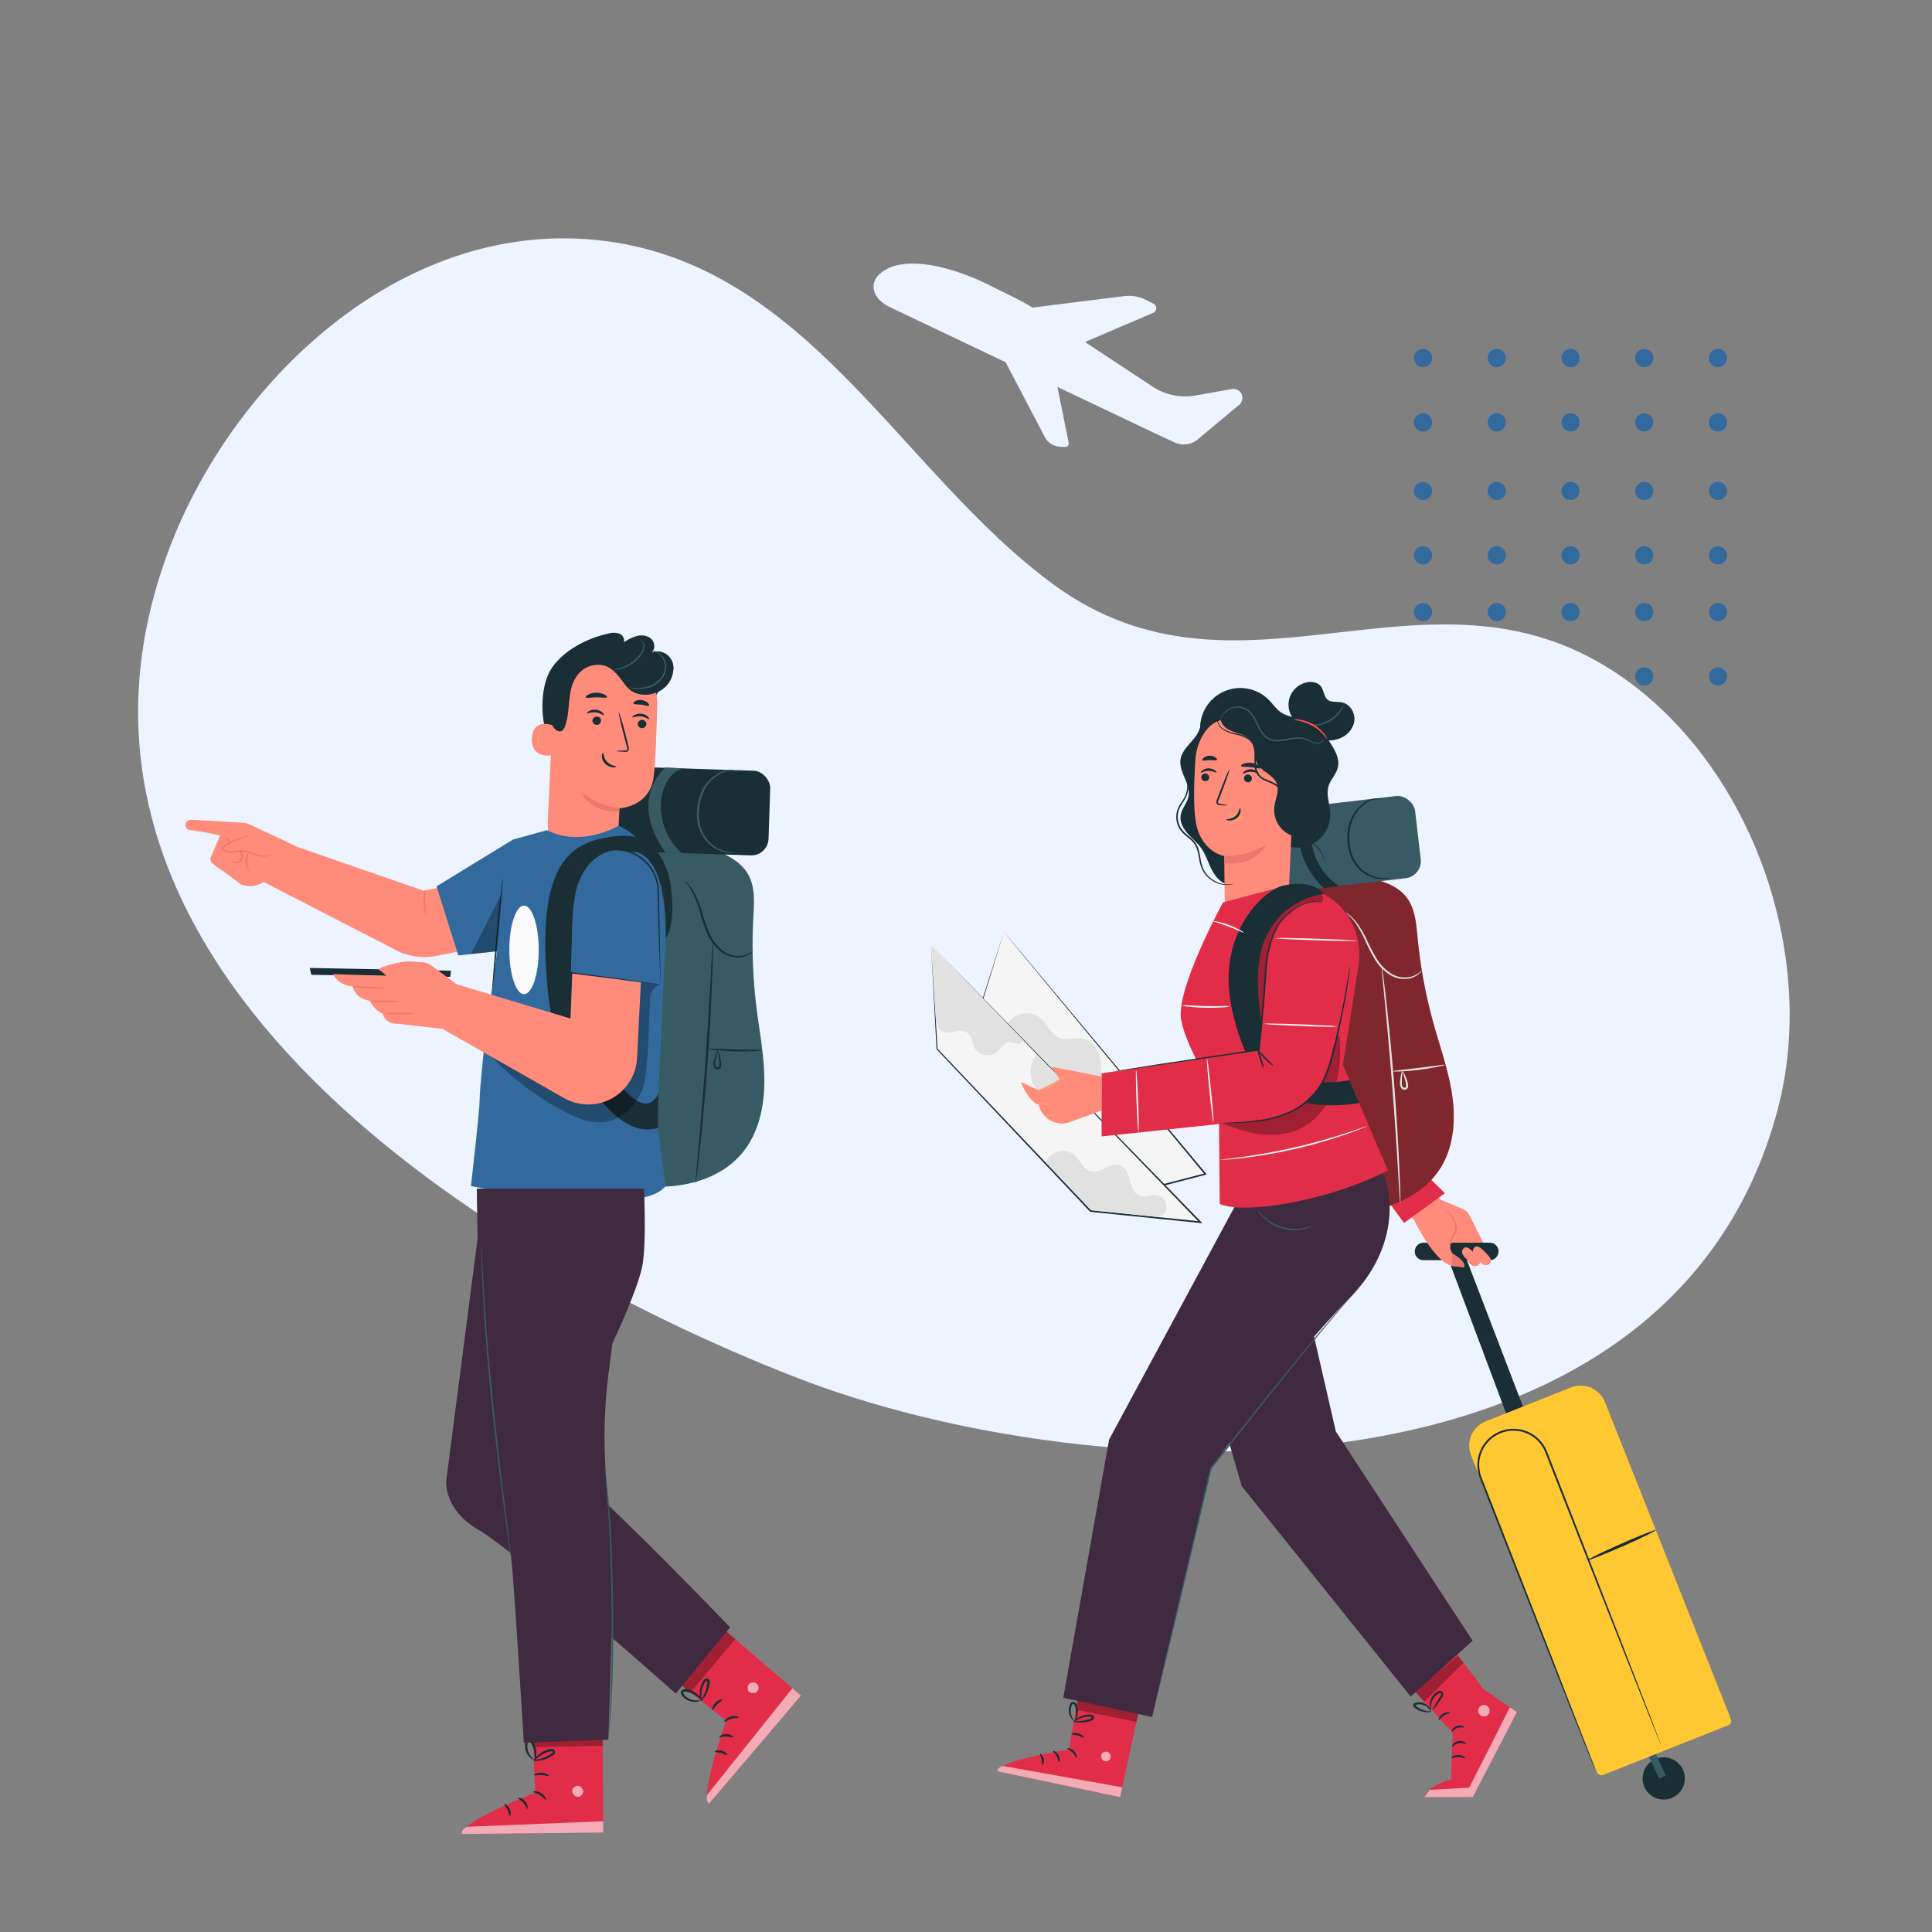 <?xml version="1.0" encoding="UTF-8"?> <svg xmlns="http://www.w3.org/2000/svg" width="1080" height="1080" viewBox="0 0 1080 1080"><rect x="0" y="0" width="1080" height="1080" fill="#808080" stroke="none"/><title>#5003 - Insurdinary Redesign - Insurance Page Graphics</title><g id="Layer_6" data-name="Layer 6"><g><g><path d="M800.57,200.13a5.07,5.07,0,1,1-5.07-5.07A5.07,5.07,0,0,1,800.57,200.13Z" style="fill: #326a9e"></path><path d="M837.24,205.17a5.07,5.07,0,1,1,4.52-5.57A5.06,5.06,0,0,1,837.24,205.17Z" style="fill: #326a9e"></path><path d="M878.46,205.17A5.07,5.07,0,1,1,883,199.6,5.06,5.06,0,0,1,878.46,205.17Z" style="fill: #326a9e"></path><path d="M960.91,205.17a5.07,5.07,0,1,1,4.51-5.57A5.07,5.07,0,0,1,960.91,205.17Z" style="fill: #326a9e"></path><path d="M919.68,205.17a5.07,5.07,0,1,1,4.52-5.57A5.06,5.06,0,0,1,919.68,205.17Z" style="fill: #326a9e"></path><path d="M800.57,236.12a5.07,5.07,0,1,1-5.07-5.06A5.07,5.07,0,0,1,800.57,236.12Z" style="fill: #326a9e"></path><path d="M837.24,241.16a5.07,5.07,0,1,1,4.52-5.56A5.06,5.06,0,0,1,837.24,241.16Z" style="fill: #326a9e"></path><path d="M878.46,241.16A5.07,5.07,0,1,1,883,235.6,5.06,5.06,0,0,1,878.46,241.16Z" style="fill: #326a9e"></path><path d="M960.91,241.16a5.07,5.07,0,1,1,4.51-5.56A5.07,5.07,0,0,1,960.91,241.16Z" style="fill: #326a9e"></path><path d="M919.68,241.16a5.07,5.07,0,1,1,4.52-5.56A5.06,5.06,0,0,1,919.68,241.16Z" style="fill: #326a9e"></path></g><g><path d="M800.57,274.45a5.07,5.07,0,1,1-5.07-5.07A5.06,5.06,0,0,1,800.57,274.45Z" style="fill: #326a9e"></path><path d="M837.24,279.49a5.07,5.07,0,1,1,4.52-5.57A5.06,5.06,0,0,1,837.24,279.49Z" style="fill: #326a9e"></path><path d="M878.46,279.49a5.07,5.07,0,1,1,4.52-5.57A5.06,5.06,0,0,1,878.46,279.49Z" style="fill: #326a9e"></path><path d="M960.91,279.49a5.07,5.07,0,1,1,4.51-5.57A5.07,5.07,0,0,1,960.91,279.49Z" style="fill: #326a9e"></path><path d="M919.68,279.49a5.07,5.07,0,1,1,4.52-5.57A5.06,5.06,0,0,1,919.68,279.49Z" style="fill: #326a9e"></path><path d="M800.57,310.44a5.07,5.07,0,1,1-5.07-5.06A5.07,5.07,0,0,1,800.57,310.44Z" style="fill: #326a9e"></path><path d="M837.24,315.48a5.07,5.07,0,1,1,4.52-5.56A5.06,5.06,0,0,1,837.24,315.48Z" style="fill: #326a9e"></path><path d="M878.46,315.48a5.07,5.07,0,1,1,4.52-5.56A5.06,5.06,0,0,1,878.46,315.48Z" style="fill: #326a9e"></path><path d="M960.91,315.48a5.07,5.07,0,1,1,4.51-5.56A5.07,5.07,0,0,1,960.91,315.48Z" style="fill: #326a9e"></path><path d="M919.68,315.48a5.07,5.07,0,1,1,4.52-5.56A5.06,5.06,0,0,1,919.68,315.48Z" style="fill: #326a9e"></path></g><g><path d="M800.57,342.15a5.07,5.07,0,1,1-5.07-5.06A5.07,5.07,0,0,1,800.57,342.15Z" style="fill: #326a9e"></path><path d="M837.24,347.19a5.07,5.07,0,1,1,4.52-5.56A5.06,5.06,0,0,1,837.24,347.19Z" style="fill: #326a9e"></path><path d="M878.46,347.19a5.07,5.07,0,1,1,4.52-5.56A5.06,5.06,0,0,1,878.46,347.19Z" style="fill: #326a9e"></path><path d="M960.91,347.19a5.07,5.07,0,1,1,4.51-5.56A5.07,5.07,0,0,1,960.91,347.19Z" style="fill: #326a9e"></path><path d="M919.68,347.19a5.07,5.07,0,1,1,4.52-5.56A5.06,5.06,0,0,1,919.68,347.19Z" style="fill: #326a9e"></path><path d="M800.57,378.15a5.07,5.07,0,1,1-5.07-5.07A5.07,5.07,0,0,1,800.57,378.15Z" style="fill: #326a9e"></path><path d="M837.24,383.19a5.07,5.07,0,1,1,4.52-5.57A5.06,5.06,0,0,1,837.24,383.19Z" style="fill: #326a9e"></path><path d="M878.46,383.19a5.07,5.07,0,1,1,4.52-5.57A5.06,5.06,0,0,1,878.46,383.19Z" style="fill: #326a9e"></path><path d="M960.91,383.19a5.07,5.07,0,1,1,4.51-5.57A5.07,5.07,0,0,1,960.91,383.19Z" style="fill: #326a9e"></path><path d="M919.68,383.19a5.07,5.07,0,1,1,4.52-5.57A5.06,5.06,0,0,1,919.68,383.19Z" style="fill: #326a9e"></path></g></g><path d="M588.89,326.73c-86.14-63.07-138.46-181-255.81-192.6C222.84,123.21,129.45,214.05,94.41,307.3,9,534.57,260,697.83,444.4,769.76c169.26,66,489.34,77.76,549.42-149.87,22.88-86.68-15.25-194.55-91.43-244.38-105-68.7-209.57,27.32-313.5-48.78" style="fill: #edf4ff"></path><g><g><path d="M837.66,699.07h0a4.9,4.9,0,0,0-4.89-4.4l-37,0a4.89,4.89,0,0,0-4.8,5.84h0a4.91,4.91,0,0,0,4.92,3.94h36.88A4.91,4.91,0,0,0,837.66,699.07Z" style="fill: #1a2e35"></path><g><path d="M918.35,992.49a11.8,11.8,0,1,0,13.39-10A11.81,11.81,0,0,0,918.35,992.49Z" style="fill: #1a2e35"></path><polygon points="927.58 994.27 920.38 979.4 924.15 977 931.13 992.52 927.58 994.27" style="fill: #375a64"></polygon><polygon points="860.93 811.25 816.25 694.66 807.76 698.92 851.07 814.45 860.93 811.25" style="fill: #1a2e35"></polygon><path d="M896.29,992.16,966,964.46a2.76,2.76,0,0,0,1.55-3.58l-70.36-177.1a14.61,14.61,0,0,0-19-8.19l-47.68,18.94a14.62,14.62,0,0,0-8.19,19l70.36,177.1A2.75,2.75,0,0,0,896.29,992.16Z" style="fill: #ffc832"></path><path d="M891.81,989.56s-.1-.35-.34-1-.62-1.68-1.09-2.93c-1-2.61-2.45-6.39-4.3-11.24-3.8-9.78-9.26-23.87-16-41.26S855.2,895,846.23,872l-14.12-36.09q-1.83-4.7-3.7-9.47a19.8,19.8,0,0,1-1.39-9.87,19.16,19.16,0,0,1,31.35-12.3,19.72,19.72,0,0,1,5.7,8.18l3.72,9.47c4.91,12.51,9.65,24.58,14.17,36.07,9,23,17.2,43.68,24.06,61.07s12.43,31.38,16.3,41.13l4.48,11.17c.51,1.24.9,2.2,1.19,2.89s.44,1,.44,1-.1-.35-.34-1l-1.1-2.93L922.69,960c-3.79-9.78-9.25-23.87-16-41.26s-14.87-38.13-23.85-61.14l-14.12-36.1-3.7-9.47a20.78,20.78,0,0,0-6-8.59,20.17,20.17,0,0,0-33,13,20.62,20.62,0,0,0,1.45,10.36q1.88,4.77,3.71,9.47l14.18,36.07,24,61.06c6.87,17.34,12.44,31.38,16.3,41.14,1.94,4.81,3.44,8.57,4.48,11.16l1.19,2.9C891.65,989.24,891.81,989.56,891.81,989.56Z" style="fill: #1a2e35"></path><path d="M887.55,872.11c.14.45,8.77-3,19.28-7.59s18.92-8.76,18.78-9.2-8.77,3-19.28,7.6S887.41,871.67,887.55,872.11Z" style="fill: #1a2e35"></path></g><g><path d="M829.17,694.66l-7.73-15.25a8,8,0,0,0-4.06-3.79l-12.15-5-32.67-44.33-3.06,33.93,20.85,21.48s13,27.48,23.69,26.08a19.66,19.66,0,0,0-2.13-7.09c-3.47-6,.22-6,.7-6l8.85,0Z" style="fill: #ff8b7b"></path><path d="M775.8,671.21c1,1.48,9.08,12.42,9.08,12.42L807.76,667l-8.31-8.12Z" style="fill: #e22d48"></path></g><path d="M811.91,700.65s6,3.38,6.69,6.27v1.71l-7.13-1Z" style="fill: #ea786c"></path><path d="M819.89,703.91a7.82,7.82,0,0,1-2.4-3.15,2.69,2.69,0,0,1,1.36-3.36c1.23-.41,2.5.48,3.47,1.35a48.15,48.15,0,0,1,3.49,3.51c.91,1,1.83,2.3,1.5,3.63a2.66,2.66,0,0,1-2.44,1.87,4,4,0,0,1-3-1.2,8.82,8.82,0,0,1-1.83-2.71" style="fill: #ff8b7b"></path><path d="M825.94,703.39a7.82,7.82,0,0,1-2.4-3.15,2.7,2.7,0,0,1,1.35-3.36c1.24-.41,2.51.48,3.48,1.35a48.15,48.15,0,0,1,3.49,3.51c.91,1,1.83,2.3,1.5,3.63a2.69,2.69,0,0,1-2.44,1.88,4.07,4.07,0,0,1-3-1.21,8.82,8.82,0,0,1-1.83-2.71" style="fill: #ff8b7b"></path><path d="M807.76,677.35c0-.2,1.54-.12,3.32,1.42a14.81,14.81,0,0,1,2.08,3.37,9.42,9.42,0,0,1,1.17,4.75,10.06,10.06,0,0,1-1.87,4.51,11.3,11.3,0,0,0-1.67,6.89c-.11.08-.79-1.32-.38-3.58a10.63,10.63,0,0,1,1.34-3.73,10.15,10.15,0,0,0,1.68-4.15,9.17,9.17,0,0,0-1-4.34,16.82,16.82,0,0,0-1.79-3.28,8.19,8.19,0,0,0-2-1.48C808.09,677.44,807.77,677.42,807.76,677.35Z" style="fill: #ea786c"></path></g><g><g><polygon points="561.17 520.98 536.89 598.62 608.34 673.26 673.82 656.24 561.17 520.98" style="fill: #f5f5f5"></polygon><path d="M561.17,521s.19.2.56.63l1.64,1.94,6.37,7.58,23.75,28.33L674.16,656l.45.54-.68.17L637,666.28l-28.57,7.42-.25.06-.18-.19-71.38-74.7-.15-.16.07-.19,18-56.73c2.13-6.68,3.79-11.89,4.92-15.47l1.29-4c.29-.9.44-1.33.44-1.33-.83,2.71-9.39,30.49-23.94,77.75l-.08-.35L608.66,673l-.43-.12,28.56-7.43,36.92-9.59-.23.72-80-96.49c-10-12.14-18.09-21.87-23.66-28.59l-6.38-7.74-1.66-2Z" style="fill: #1a2e35"></path></g><path d="M563.4,572.19c3.4-5.86,12.26-7.61,17.63-3.47,4.47,3.45,6.52,10,11.89,11.73,3.89,1.25,8.16-.57,12.18.15,4.7.84,8.2,5.11,9.56,9.69s1,9.48.61,14.24l-23.25.32Z" style="fill: #e1e1e1"></path><g><polygon points="520.44 528.06 671 683.22 609.64 677 523.82 586.39 520.44 528.06" style="fill: #f5f5f5"></polygon><path d="M520.44,528.06c.14,2.27,1.4,22.23,3.68,58.31l-.08-.19L610,676.69l-.27-.13,47.06,4.76L671,682.77l-.37.76L520.44,528.06,671.32,682.9l.86.89-1.23-.13-14.29-1.44-47.06-4.78-.17,0-.11-.12L523.6,586.6l-.07-.09v-.1C521.61,550.3,520.56,530.33,520.44,528.06Z" style="fill: #1a2e35"></path></g><path d="M579.36,589.72c-4.65,5.35-4,13.91,0,19.77s10.51,9.49,17.13,12c5.35,2.05,12,3.36,16.38-.28" style="fill: #e1e1e1"></path><path d="M571.53,581.29c.28,1.3-1.35,2.26-2.67,2.14s-2.54-.86-3.86-.93c-3.62-.2-5.59,4.09-8.55,6.19a8.18,8.18,0,0,1-11.16-2.17c-2-3.07-1.92-7.6-5-9.51-1.73-1-3.91-.9-5.9-.53s-4,.95-6,.63-4-1.86-4-3.88l-1.08-1.69-2.57-42.82Z" style="fill: #e1e1e1"></path><path d="M644.91,680.07c3.4.59,6.65-1.14,7.17-4.55a6.78,6.78,0,0,0-5.59-7.44c-3.07-.41-6.24,1.38-9.19.45-3.36-1-4.75-4.94-5.6-8.35s-2-7.32-5.29-8.63c-5.4-2.18-11.09,4.72-16.71,3.2-4.17-1.13-5.79-6.14-9.06-9a10.2,10.2,0,0,0-9.75-1.92c-3.29,1.11-5.22,3-5.93,6.36l24.85,26.21Z" style="fill: #e1e1e1"></path></g><g><g><path d="M603.74,942.3,597.56,978s-38.33,5.69-40.11,12.17l68.71,14.47,11.92-55.17Z" style="fill: #e22d48"></path><g style="opacity: 0.6"><path d="M619.43,979.47a2.86,2.86,0,0,1,1.27,3.61,2.75,2.75,0,0,1-3.57,1.28,3,3,0,0,1-1.32-3.83c.73-1.2,2.78-1.83,3.86-.92" style="fill: #fff"></path></g><path d="M626.16,1004.61l1.19-5.5-66.46-11.89s-3.34.69-3.44,2.92Z" style="fill: #fff;opacity: 0.6"></path><path d="M596.52,977.38c-.06.34,1.58.85,3,2.27s2,3,2.34,3,.25-2.11-1.51-3.81S596.51,977.06,596.52,977.38Z" style="fill: #1a2e35"></path><path d="M588.68,978.84c-.14.31,1.19,1.19,2,2.85s.85,3.23,1.19,3.29,1-1.8-.13-3.85S588.76,978.53,588.68,978.84Z" style="fill: #1a2e35"></path><path d="M582.77,986.61c.29.13,1.11-1.44.64-3.46s-1.89-3.08-2.09-2.83.56,1.43.92,3.1S582.44,986.51,582.77,986.61Z" style="fill: #1a2e35"></path><path d="M598.83,969.41c.08.34,1.71.2,3.58.73s3.22,1.43,3.46,1.18-.93-1.74-3.15-2.34S598.72,969.11,598.83,969.41Z" style="fill: #1a2e35"></path></g><polygon points="602.53 949.37 601.42 955.72 635.25 962.53 636.5 956.86 602.53 949.37" style="opacity: 0.3"></polygon><path d="M600.21,962.24c0,.14,1.25.62,3.45.71a16,16,0,0,0,3.83-.35,16.74,16.74,0,0,0,2.2-.63,4.76,4.76,0,0,0,1.21-.59,1.52,1.52,0,0,0,.53-1.76,1.87,1.87,0,0,0-1.31-1.07,4.54,4.54,0,0,0-1.33-.1,12.79,12.79,0,0,0-2.3.29,12.59,12.59,0,0,0-3.61,1.41c-1.9,1.14-2.71,2.28-2.61,2.37s1.13-.75,3-1.62a13.85,13.85,0,0,1,3.43-1.09,14,14,0,0,1,2.1-.19c.77,0,1.39.09,1.51.45,0,.14,0,.19-.16.37a3.36,3.36,0,0,1-.89.43,17.71,17.71,0,0,1-2,.66,20,20,0,0,1-3.6.57C601.56,962.24,600.24,962.06,600.21,962.24Z" style="fill: #1a2e35"></path><path d="M600.55,962.81c.1.08,1-1,1.6-3.13a11.39,11.39,0,0,0,.33-3.87,12,12,0,0,0-.44-2.27,2.89,2.89,0,0,0-1.83-2.2,1.65,1.65,0,0,0-1.64.65,5.24,5.24,0,0,0-.62,1.19,8.24,8.24,0,0,0-.49,2.32,8.08,8.08,0,0,0,.72,3.86c1,2.07,2.29,2.76,2.34,2.66s-.89-1-1.55-3a8,8,0,0,1-.41-3.46,7.53,7.53,0,0,1,.48-2c.26-.71.66-1.24.92-1.11s.81.74,1,1.38a11.29,11.29,0,0,1,.45,2,12.71,12.71,0,0,1,0,3.57C601,961.54,600.37,962.72,600.55,962.81Z" style="fill: #1a2e35"></path></g><g><g><g><path d="M829.55,944.47l-14.86-19.4-.78-1L788.6,942.89,812,968.65l-.86,26.06c-13,3.38-15,9.9-15,9.9l27.14,0L848,957.1Z" style="fill: #e22d48"></path><polygon points="847.96 957.1 823.31 1004.58 796.16 1004.61 799.22 1000.53 821.29 999.29 844.04 954.41 847.96 957.1" style="fill: #fff;opacity: 0.6"></polygon></g><path d="M811.35,982.77c.2.28,1.76-.61,3.86-.56s3.64.93,3.85.66-1.27-1.83-3.83-1.85S811.1,982.56,811.35,982.77Z" style="fill: #1a2e35"></path><path d="M811.78,976.3c.28.2,1.48-1.41,3.65-1.83s3.89.57,4.07.28c.09-.12-.22-.57-1-1a5.07,5.07,0,0,0-6.2,1.25C811.76,975.69,811.65,976.23,811.78,976.3Z" style="fill: #1a2e35"></path><path d="M811.6,968c.3.15,1.22-1.42,3.11-2.07s3.59,0,3.73-.35c.07-.13-.27-.51-1-.79a4.69,4.69,0,0,0-5.51,2C811.49,967.43,811.46,967.94,811.6,968Z" style="fill: #1a2e35"></path><path d="M804.33,961.57c.32.11,1.09-1.43,2.77-2.52s3.37-1.26,3.39-1.6-2-.78-4,.6S804,961.53,804.33,961.57Z" style="fill: #1a2e35"></path><path d="M800.79,956c.14.09,1-1,2.37-2.84l2.29-3.27a8.84,8.84,0,0,0,1.26-2.19,2.19,2.19,0,0,0-.17-1.65,1.7,1.7,0,0,0-1.64-.86,5.13,5.13,0,0,0-2.53,1.32,9,9,0,0,0-1.65,1.88,9.29,9.29,0,0,0-1.42,3.92c-.26,2.4.52,3.77.62,3.71s-.24-1.43.21-3.57a9.36,9.36,0,0,1,1.5-3.44,8.61,8.61,0,0,1,1.49-1.6,4.23,4.23,0,0,1,1.87-1,.48.48,0,0,1,.51.25,1,1,0,0,1,.08.77,9.07,9.07,0,0,1-1.05,1.89c-.71,1.15-1.4,2.28-2.08,3.4C801.3,954.65,800.65,955.91,800.79,956Z" style="fill: #1a2e35"></path><path d="M799.82,956.8c.13,0,0-1.43-1.45-3.06a6.8,6.8,0,0,0-8-1.45,1.29,1.29,0,0,0-.42,1,1.54,1.54,0,0,0,.33.86,4.23,4.23,0,0,0,1,.85,11.37,11.37,0,0,0,1.92,1.1,11.82,11.82,0,0,0,3.57,1c2.11.22,3.38-.19,3.36-.32s-1.29-.1-3.22-.52a13.31,13.31,0,0,1-3.23-1.15,11.67,11.67,0,0,1-1.71-1.06,3,3,0,0,1-.71-.61c-.13-.23-.09-.17,0-.24a2.18,2.18,0,0,1,.79-.29,6.93,6.93,0,0,1,1-.16,6.79,6.79,0,0,1,1.93.14,6.64,6.64,0,0,1,2.93,1.48C799.23,955.63,799.64,956.88,799.82,956.8Z" style="fill: #1a2e35"></path><path d="M826.3,956.29a3.22,3.22,0,1,0,3.22-3.22A3.22,3.22,0,0,0,826.3,956.29Z" style="fill: #fff;opacity: 0.6"></path></g><polygon points="790.96 945.48 796.16 951.21 818.08 929.5 815.03 925.53 790.96 945.48" style="opacity: 0.3"></polygon></g><g><g><g><path d="M723.49,493.58a79.19,79.19,0,0,1,45-2c6.6,1.66,13.3,4.4,17.54,9.73,5,6.3,5.64,14.9,6.41,22.92a277.63,277.63,0,0,0,9,48.26c3.67,13.13,8.32,26.06,10.3,39.55s1.07,27.94-5.8,39.72c-10.6,18.16-33.14,26.19-54.16,26.54-11.07.18-22.39-1.44-32.2-6.56s-18-14.09-20.36-24.89" style="fill: #ff4f5b"></path><g style="opacity: 0.5"><path d="M723.49,493.58a79.19,79.19,0,0,1,45-2c6.6,1.66,13.3,4.4,17.54,9.73,5,6.3,5.64,14.9,6.41,22.92a277.63,277.63,0,0,0,9,48.26c3.67,13.13,8.32,26.06,10.3,39.55s1.07,27.94-5.8,39.72c-10.6,18.16-33.14,26.19-54.16,26.54-11.07.18-22.39-1.44-32.2-6.56s-18-14.09-20.36-24.89"></path></g></g><path d="M752.38,510.22c-.14.15,2.9,2.06,6,6.74a63.65,63.65,0,0,1,4.69,8.65,94.63,94.63,0,0,0,5.59,10.85,25.89,25.89,0,0,0,8.69,8.7,14.85,14.85,0,0,0,9.84,1.92,11.65,11.65,0,0,0,6.14-2.83,7.31,7.31,0,0,0,1.22-1.39c.23-.35.34-.54.31-.57s-.59.67-1.81,1.63a12,12,0,0,1-6,2.38,14.35,14.35,0,0,1-9.21-2,25.64,25.64,0,0,1-8.26-8.4,106.54,106.54,0,0,1-5.6-10.69,57.18,57.18,0,0,0-5-8.66,25.69,25.69,0,0,0-4.59-4.95A7.46,7.46,0,0,0,752.38,510.22Z" style="fill: #e1e1e1"></path><path d="M782.83,672.52a6.48,6.48,0,0,0,0-1.36c0-1,0-2.29-.06-3.88-.08-3.37-.25-8.25-.52-14.27-.52-12-1.47-28.68-2.91-47s-3.11-34.93-4.47-46.91c-.68-6-1.27-10.83-1.72-14.17-.22-1.58-.4-2.85-.54-3.85a6.3,6.3,0,0,0-.27-1.33,7.37,7.37,0,0,0,0,1.36c.09,1,.2,2.28.34,3.87.33,3.49.8,8.31,1.36,14.21,1.16,12,2.7,28.57,4.14,46.91s2.51,34.94,3.24,47c.36,5.91.66,10.74.87,14.25l.28,3.87A5.79,5.79,0,0,0,782.83,672.52Z" style="fill: #e1e1e1"></path><path d="M778.51,598.85c0,.3,6.64.22,14.75-.79s14.56-2.54,14.5-2.83-6.57.73-14.64,1.72S778.49,598.53,778.51,598.85Z" style="fill: #e1e1e1"></path><path d="M783.87,598.69c-.14,0-.57,1.16-.91,3.16a29.17,29.17,0,0,0-.35,3.55,4.82,4.82,0,0,0,.37,2.26,2.54,2.54,0,0,0,2.24,1.51,1.84,1.84,0,0,0,1.42-.65,2.33,2.33,0,0,0,.51-1.32,7,7,0,0,0-.31-2.22,21.16,21.16,0,0,0-1.19-3.38c-.85-1.86-1.64-2.85-1.76-2.78s.39,1.2,1,3.07a31.12,31.12,0,0,1,.92,3.32,6.6,6.6,0,0,1,.21,1.89c0,.59-.35.95-.82.95-1.17,0-1.64-1.4-1.59-2.65s0-2.48.11-3.46C783.88,600,784,598.73,783.87,598.69Z" style="fill: #e1e1e1"></path></g><g><rect x="689.66" y="449.74" width="103.31" height="46.24" rx="9.59" transform="translate(1532.47 856.53) rotate(173.34)" style="fill: #375a64"></rect><path d="M772.28,446.92s-.21-.15-.66-.29a7.56,7.56,0,0,0-2-.3,11.57,11.57,0,0,0-7.13,2.47,21.34,21.34,0,0,0-7.17,8.62,28.19,28.19,0,0,0-2,13.57A23.6,23.6,0,0,0,758,483.88a19,19,0,0,0,9.09,6.54,17.08,17.08,0,0,0,7.52.83,10.62,10.62,0,0,0,2-.41c.45-.14.68-.23.67-.27s-1,.15-2.72.25a18.12,18.12,0,0,1-7.21-1.14,18.69,18.69,0,0,1-8.54-6.43,22.9,22.9,0,0,1-4.39-12.34,28,28,0,0,1,1.8-13.09,21.23,21.23,0,0,1,6.71-8.39,11.67,11.67,0,0,1,6.66-2.67A23.32,23.32,0,0,1,772.28,446.92Z" style="fill: #1a2e35"></path><path d="M732.5,450.44l10.73-1.07a12.47,12.47,0,0,0-6.88,5.3,21.09,21.09,0,0,0-3,8.31c-1.92,12.34,4.64,25.63,15.21,32.31L740,496.44s-24.78-22.14-7.46-46" style="fill: #1a2e35"></path></g></g><g><path d="M720.32,473.16A18.42,18.42,0,0,0,743.63,455c-.12-5.34-2.54-10.78-.88-15.85,1.14-3.48,4.06-6.2,5-9.73,1.46-5.27-1.73-10.59-4.77-15.14-1.95-2.92-3.95-5.88-6.67-8.09s-6.33-3.62-9.76-2.89" style="fill: #1a2e35"></path><g><path d="M671.13,403.77c.29,4-2.37,7.63-5,10.65s-5.66,6.17-6.24,10.16c-1,7.09,5.91,13.66,4.48,20.67-.76,3.76-3.84,6.78-4.39,10.58s1.44,7.26,3.88,10.06,5.41,5.13,7.56,8.14c2.28,3.18,3.53,7,5.16,10.51s3.83,7.08,7.26,8.94c5.17,2.8,12.4,1.48,16.36,5.82s8.52,4.86,13.24,8" style="fill: #1a2e35"></path><path d="M733,409.93c.1-3.65-3.28-6.48-6.68-7.81s-7.18-1.85-10.21-3.89c-2.68-1.8-4.48-4.62-6.76-6.92a22.48,22.48,0,0,0-37.82,10.32c-1.31,5.2-.42,11.35,3.68,14.8,4.76,4,11.82,3.13,17.91,1.88s13-2.48,18.09,1.1c3.07,2.16,4.83,5.67,6.71,8.92s4.23,6.57,7.78,7.79,8.37-.88,8.51-4.63" style="fill: #1a2e35"></path><g><g><path d="M718.62,410.68a6.11,6.11,0,0,1,5.46,6.21h0l-3.65,82.54c-.15,9.75-14.4,15.23-24.84,15h0c-10.54-.25-10.88-5.42-11-14.69-.22-15.5-.2-21.31-.21-21.23s-13.31-2.24-16-19.62c-1.36-8.65-.89-22.81-.13-34.39.68-10.43,7.61-23.2,18-22.08Z" style="fill: #ff8b7b"></path><g><path d="M671.5,434.42a2.23,2.23,0,0,0,2.14,2.25,2.13,2.13,0,0,0,2.3-2,2.22,2.22,0,0,0-2.14-2.26A2.13,2.13,0,0,0,671.5,434.42Z" style="fill: #1a2e35"></path><path d="M671.26,431.86c.28.3,2-.95,4.37-.94s4.15,1.22,4.41.92c.13-.13-.15-.65-.92-1.21a6.08,6.08,0,0,0-3.53-1.1,5.9,5.9,0,0,0-3.47,1.11C671.38,431.21,671.13,431.73,671.26,431.86Z" style="fill: #1a2e35"></path></g><g><path d="M695.38,435a2.22,2.22,0,0,0,2.14,2.26,2.13,2.13,0,0,0,2.3-2,2.22,2.22,0,0,0-2.14-2.25A2.13,2.13,0,0,0,695.38,435Z" style="fill: #1a2e35"></path><path d="M694.83,432.36c.28.29,2-.95,4.37-.94s4.15,1.22,4.41.92c.13-.13-.15-.65-.91-1.21a6.14,6.14,0,0,0-3.54-1.1,5.9,5.9,0,0,0-3.47,1.11C695,431.71,694.7,432.23,694.83,432.36Z" style="fill: #1a2e35"></path></g><path d="M686.09,450.13c0-.14-1.48-.4-3.89-.71-.61-.07-1.19-.19-1.3-.61a3.14,3.14,0,0,1,.42-1.81l1.82-4.66c2.53-6.63,4.36-12.09,4.09-12.19s-2.53,5.2-5.06,11.83q-.92,2.46-1.75,4.69a3.55,3.55,0,0,0-.32,2.4,1.53,1.53,0,0,0,1,.9,3.83,3.83,0,0,0,1,.14C684.57,450.25,686.08,450.27,686.09,450.13Z" style="fill: #1a2e35"></path><path d="M684.37,478.5a44.25,44.25,0,0,0,23.29-6.15S702,484.27,684.6,482.61Z" style="fill: #ea786c"></path><path d="M687.09,455.91a4.34,4.34,0,0,1,3.88-1.6,4,4,0,0,1,2.72,1.47,2.51,2.51,0,0,1,.19,2.86,2.9,2.9,0,0,1-3.15.79,9,9,0,0,1-3.06-1.84,2.55,2.55,0,0,1-.68-.71.8.8,0,0,1,0-.89" style="fill: #ff9a6c"></path><path d="M693.15,451.8c-.39,0-.4,2.58-2.64,4.43s-5,1.55-5,1.91c0,.16.62.51,1.79.54a6.47,6.47,0,0,0,4.19-1.45,5.64,5.64,0,0,0,2-3.71C693.61,452.43,693.32,451.79,693.15,451.8Z" style="fill: #1a2e35"></path></g><path d="M693.77,428.16c.23.65,2.63.35,5.44.7s5.09,1.11,5.46.53c.17-.28-.23-.89-1.14-1.53a9.15,9.15,0,0,0-4-1.42,9,9,0,0,0-4.26.49C694.19,427.34,693.66,427.85,693.77,428.16Z" style="fill: #1a2e35"></path><path d="M672.16,424.93c.42.54,2.07,0,4.06,0s3.67.37,4.06-.2c.17-.27-.1-.82-.83-1.34a5.87,5.87,0,0,0-6.54.19C672.21,424.1,672,424.66,672.16,424.93Z" style="fill: #1a2e35"></path></g><path d="M730.76,467.85a15.42,15.42,0,0,1-18.36-17.06c.54-4.27,2.84-8.61,1.36-12.65-2-5.34-9.44-7-11.43-12.32-1.15-3.09-.12-6.72-1.42-9.75-1.23-2.86-4.24-4.5-7.16-5.56s-6.06-1.78-8.51-3.69-4-5.51-2.4-8.19a164.91,164.91,0,0,1,38,9.23c2.83,1.06,5.81,2.33,7.49,4.85,1.77,2.67,1.69,6.12,1.54,9.32l-2.19,46.81" style="fill: #1a2e35"></path><path d="M740.13,482.29a11.89,11.89,0,0,0-.91-4.33,14.11,14.11,0,0,0-3-4.23,23.25,23.25,0,0,0-5.62-4c-2.27-1.23-4.88-2.35-7.55-3.88a19,19,0,0,1-7.19-6.69,10.5,10.5,0,0,1-1.46-5.22,27.62,27.62,0,0,1,.78-5.51,14.07,14.07,0,0,0,.37-5.46,6.23,6.23,0,0,0-3.21-4.22c-1.64-1-3.52-1.57-5.29-2.41a9.52,9.52,0,0,1-4.49-3.75,12,12,0,0,1-1.31-5.5c-.06-1.82.05-3.58,0-5.27a14.61,14.61,0,0,0-.69-4.79,7.62,7.62,0,0,0-2.64-3.57c-2.39-1.76-5.21-2.37-7.71-3a19.47,19.47,0,0,1-6.55-2.6,7.9,7.9,0,0,1-3.13-4.31,5.43,5.43,0,0,1,.06-3.36,3,3,0,0,1,.6-1s-.2.35-.42,1.07a5.42,5.42,0,0,0,.1,3.2,7.65,7.65,0,0,0,3.07,4,19.56,19.56,0,0,0,6.43,2.39c2.49.61,5.4,1.18,8,3a8.33,8.33,0,0,1,2.93,3.89,15.09,15.09,0,0,1,.78,5.06c0,1.73-.07,3.49,0,5.25a11.25,11.25,0,0,0,1.21,5.08,8.6,8.6,0,0,0,4.11,3.39c1.71.81,3.6,1.4,5.37,2.45a8.35,8.35,0,0,1,2.36,2,6.76,6.76,0,0,1,1.27,2.81,14.84,14.84,0,0,1-.38,5.82,26.74,26.74,0,0,0-.79,5.33,9.67,9.67,0,0,0,1.32,4.81,18.34,18.34,0,0,0,6.85,6.45c2.6,1.53,5.2,2.69,7.47,4a23.07,23.07,0,0,1,5.68,4.19,13.94,13.94,0,0,1,2.93,4.45,9.35,9.35,0,0,1,.68,3.29,5,5,0,0,1-.05.88A1,1,0,0,1,740.13,482.29Z" style="fill: #1a2e35"></path><path d="M689.47,494.21a3.1,3.1,0,0,1-.85.26,6.22,6.22,0,0,1-1.07.18,9.31,9.31,0,0,1-1.48.1,15.58,15.58,0,0,1-8.93-2.81,15,15,0,0,1-4.51-4.76,20.55,20.55,0,0,1-2.32-7.14c-.48-2.56-.89-5.3-2.25-7.68s-3.88-4-6.14-6.05a12.7,12.7,0,0,1-2.65-16c1.33-2.3,2.91-4.22,3.63-6.37a15.19,15.19,0,0,0,.73-6.23,36.15,36.15,0,0,0-2.19-9,29.51,29.51,0,0,1-1.13-3.24,3.68,3.68,0,0,1,.43.79c.25.52.6,1.3,1,2.33a33.38,33.38,0,0,1,2.5,9.06,15.67,15.67,0,0,1-.67,6.53c-.73,2.31-2.36,4.31-3.61,6.53a11.88,11.88,0,0,0,2.54,14.92c2.16,2,4.8,3.64,6.29,6.28s1.85,5.43,2.31,8a20.15,20.15,0,0,0,2.14,6.91,14.59,14.59,0,0,0,4.23,4.62,15.72,15.72,0,0,0,8.57,3C688.26,494.46,689.46,494.11,689.47,494.21Z" style="fill: #1a2e35"></path></g><path d="M739.94,411.39a1.39,1.39,0,0,1,.29.71,2.66,2.66,0,0,1-.67,2.09,4.35,4.35,0,0,1-3.11,1.57,10,10,0,0,1-4.4-1.32A12.21,12.21,0,0,0,727,413a26.64,26.64,0,0,0-6.14.55,41,41,0,0,1-6.94.9,10,10,0,0,1-7.11-2.6,20.7,20.7,0,0,1-4.1-6.35,32,32,0,0,0-3.32-6,9.75,9.75,0,0,0-10-3.66,10.2,10.2,0,0,0-6.05,4.48,25.12,25.12,0,0,0-1.27,2.57,2.21,2.21,0,0,1,.13-.74,9.67,9.67,0,0,1,.84-2,10.26,10.26,0,0,1,6.19-4.91,10.16,10.16,0,0,1,5.59.11A10.5,10.5,0,0,1,700,399a32.27,32.27,0,0,1,3.46,6.09,20,20,0,0,0,3.91,6.08,9.14,9.14,0,0,0,6.51,2.37,40.4,40.4,0,0,0,6.79-.83,26.61,26.61,0,0,1,6.33-.48,12.83,12.83,0,0,1,5.3,1.67,10,10,0,0,0,4.11,1.39,4,4,0,0,0,2.85-1.3,2.6,2.6,0,0,0,.76-1.84C740,411.64,739.89,411.41,739.94,411.39Z" style="fill: #375a64"></path><g><path d="M730.21,406.39a12.76,12.76,0,0,1,.62-25c2.77-.49,6,.12,7.63,2.39S740,389.19,742,391s5.5,1.08,8.32,1.68c4.35.95,7.27,5.72,6.77,10.16s-3.89,8.21-8,9.9a20.09,20.09,0,0,1-13.13.26,49.09,49.09,0,0,1-12-5.83" style="fill: #1a2e35"></path><path d="M751.09,393.83a7.8,7.8,0,0,1-1.27,3.19,17.83,17.83,0,0,1-13.7,8.54,7.91,7.91,0,0,1-3.42-.26c0-.16,1.31-.07,3.35-.38a19.73,19.73,0,0,0,13.23-8.25C750.45,395,751,393.77,751.09,393.83Z" style="fill: #375a64"></path></g><path d="M741.9,413c-.23.19-2.89-4.24-8.23-7.25s-10.47-3.16-10.42-3.45a8.18,8.18,0,0,1,3.31,0,21.54,21.54,0,0,1,13.63,7.83A8.43,8.43,0,0,1,741.9,413Z" style="fill: #ff4f5b"></path></g><g><path d="M615.64,601.75l-28-5.45,5,7.19-12,6-10-4.71a34.25,34.25,0,0,0,2.93,5.87c2.2,3.67,5.13,6.61,7,6.76h0a14.65,14.65,0,0,0,3.72,6.72,13.22,13.22,0,0,0,12.66,3.5l18.86-6.81Z" style="fill: #ff8b7b"></path><path d="M587.32,615.83c.17.17-1.38,1.62-3.87,1.89s-4.33-.76-4.21-1,1.89.34,4.1.07S587.17,615.61,587.32,615.83Z" style="fill: #ff9a6c"></path><path d="M591,621.82c.18.16-1,1.52-3.11,2s-3.8,0-3.72-.27,1.64-.1,3.49-.6S590.81,621.62,591,621.82Z" style="fill: #ff9a6c"></path><path d="M598.08,600.59a18.64,18.64,0,0,1-2.45,1.43c-1.5.86-3.44,2.28-5.66,3.8a21.55,21.55,0,0,1-6.21,3.1c-1.74.47-2.88.37-2.87.26s1.06-.26,2.67-.87a28.46,28.46,0,0,0,5.91-3.24,46.36,46.36,0,0,1,5.86-3.62A6.39,6.39,0,0,1,598.08,600.59Z" style="fill: #ff9a6c"></path></g><g><path d="M768.44,648.37s1,.6,3.35,4.85c7.33,13.08,10.3,44.44-17.35,72.41-35.74,36.15-77.58,95.3-77.58,95.3L644,959.82l-49.63-10.75L620,804.71l70.13-130.08Z" style="fill: #3f2a3f"></path><polygon points="823.19 917.19 746.74 800.19 723.55 699.21 664.5 728.23 694.12 830.73 788.6 948.41 823.19 917.19" style="fill: #3f2a3f"></polygon><path d="M644,959.82a3.17,3.17,0,0,1,.11-.69c.11-.49.25-1.15.43-2,.4-1.79,1-4.36,1.72-7.64l6.48-28L674.48,829c.66-2.81,1.32-5.6,1.94-8.21l0-.09.06-.08c21.67-27.71,41.4-52.23,55.93-69.64,7.27-8.7,13.21-15.65,17.42-20.35,2.07-2.38,3.76-4.14,4.89-5.36l1.29-1.37a3.18,3.18,0,0,1,.46-.45,3.44,3.44,0,0,1-.4.51l-1.23,1.42c-1.07,1.26-2.72,3.06-4.76,5.47-4.12,4.76-10,11.77-17.2,20.52-14.39,17.51-34,42.09-55.69,69.8l.09-.17c-.62,2.61-1.28,5.4-1.94,8.21-8.58,36-16.35,68.69-22,92.37-2.85,11.78-5.15,21.32-6.76,28-.81,3.26-1.44,5.81-1.89,7.59-.21.83-.38,1.49-.51,2A6.09,6.09,0,0,1,644,959.82Z" style="fill: #375a64"></path><path d="M733.66,685.3a3.7,3.7,0,0,1-1.21.66,20,20,0,0,1-3.55,1.15,24.34,24.34,0,0,1-22.8-6.64,20.51,20.51,0,0,1-2.38-2.87c-.49-.74-.71-1.17-.66-1.21s1.21,1.53,3.48,3.62a25.71,25.71,0,0,0,22.23,6.47C731.81,685.94,733.6,685.16,733.66,685.3Z" style="fill: #375a64"></path></g><g><path d="M775.8,654.28c-29.89,15.74-78.44,25.16-93.95,18.77l-.54-57.61S660,580.38,660,567.12c-.11-19.1,23.67-62.67,23.67-62.67L719.34,495A42.86,42.86,0,0,1,740,499.78c13.75,7.31,21.25,22.66,19.7,38.16l-9,57.3Z" style="fill: #e22d48"></path><g style="opacity: 0.3"><path d="M737.49,499.72c2.07-.31,2.84,3.08,1.36,4.56s-3.81,1.56-5.88,1.88c-9.3,1.46-16.48,9.42-19.87,18.2s-3.7,18.39-4.26,27.79-1.48,19.07-5.89,27.38a56.55,56.55,0,0,1,32-81.63"></path></g><path d="M740,499.78s-5.14-8.48-22.38-4.8C706.11,497.44,681,521.61,688,560.44S713.81,613,713.81,613s-17.31-59.44-7.7-85.39S740,499.78,740,499.78Z" style="fill: #1a2e35"></path><g style="opacity: 0.3"><path d="M682,627.76c7.11,2.29,13.94,5.14,21.36,6.14s15.16.61,22-2.32c9.52-4,16.59-12.72,20.23-22.4s4.14-20.3,3.17-30.59c-6.51,8-5.72,19.94-11.25,28.68-3.46,5.47-9.09,9.19-14.88,12.09-12.6,6.31-26.58,8.71-40.67,8.4"></path></g><path d="M703.38,568.9s-2.32,43.74,51,35l5.38,12.65s-56.1,11.85-64-34.6Z" style="fill: #1a2e35"></path><g><path d="M752,514.53a28.43,28.43,0,0,1,4,23L742.67,597c-5.71,16.74-22,26.9-32.09,28.26l-94.77,10V600l88-13.07,4.12-48.17c.37-6.48,3.56-18.12,7.68-23.14,4.61-5.6,11.7-13.23,23.27-11.29C746,505.47,749,510.19,752,514.53Z" style="fill: #e22d48"></path><path d="M754.75,539.86a8.41,8.41,0,0,1-.1,1.34c-.1.87-.25,2.16-.48,3.82-.45,3.32-1.15,8.11-2.2,14s-2.42,12.89-4.19,20.6c-.9,3.86-1.84,7.9-3,12.07a70,70,0,0,1-4.65,12.55,36.15,36.15,0,0,1-8,10.75,41.31,41.31,0,0,1-10.43,6.88,63.37,63.37,0,0,1-20.37,5.29c-6,.61-10.82.64-14.17.68l-3.85,0a8.17,8.17,0,0,1-1.34-.07,7.4,7.4,0,0,1,1.34-.11l3.85-.15c3.34-.15,8.18-.28,14.1-1a63.77,63.77,0,0,0,20.08-5.41,40.44,40.44,0,0,0,10.19-6.77,35.6,35.6,0,0,0,7.81-10.5,70.24,70.24,0,0,0,4.6-12.39c1.15-4.13,2.11-8.17,3-12,1.82-7.69,3.26-14.67,4.37-20.54s1.93-10.64,2.48-13.94c.27-1.58.49-2.85.65-3.8A6.8,6.8,0,0,1,754.75,539.86Z" style="fill: #1a2e35"></path><path d="M706.33,597c-.23.08-1.19-2.22-2.13-5.14s-1.52-5.35-1.28-5.42,1.19,2.22,2.14,5.14S706.57,597,706.33,597Z" style="fill: #1a2e35"></path><path d="M711.72,595.67c-.14.19-2.49-1.28-4.84-3.76s-3.7-4.9-3.5-5,1.87,2,4.16,4.4S711.88,595.46,711.72,595.67Z" style="fill: #1a2e35"></path><path d="M624.06,598.73a1.33,1.33,0,0,1,.4-.11l1.17-.21,4.55-.76L647,595l56.68-8.57-.38.4c.32-3.28.65-6.76,1-10.28,1.14-12.5,2.34-24.4,2.93-35.26a68.8,68.8,0,0,1,2.94-15.22c1.49-4.62,3.43-8.84,6.2-12,5.62-6.12,11.9-9.36,16.53-10a16.83,16.83,0,0,1,5.32.1c.59.13,1,.27,1.33.35a1.53,1.53,0,0,1,.45.15,19,19,0,0,0-7-.25c-4.5.67-10.63,3.95-16.1,10-2.65,3.07-4.53,7.23-6,11.8a68.21,68.21,0,0,0-2.83,15.06c-.55,10.87-1.72,22.78-2.86,35.29-.34,3.52-.67,7-1,10.28l0,.35-.35.05-56.72,8.27L630.22,598l-4.56.59-1.19.14Z" style="fill: #1a2e35"></path></g><path d="M678.3,627.55c-.25,0-1.25-8-2.24-17.89s-1.6-18-1.35-18,1.25,8,2.25,17.9S678.55,627.53,678.3,627.55Z" style="fill: #fafafa"></path><path d="M747.66,573.84a39.34,39.34,0,0,1-6,.1c-3.72-.06-8.86-.2-14.53-.42s-10.81-.45-14.53-.67a38.34,38.34,0,0,1-6-.55,40.82,40.82,0,0,1,6-.09c3.72.06,8.85.2,14.52.41s10.8.46,14.51.68A40.79,40.79,0,0,1,747.66,573.84Z" style="fill: #fafafa"></path><path d="M687.51,562.58a15.79,15.79,0,0,1-3.92.52c-2.44.18-5.82.3-9.55.23s-7.09-.33-9.52-.6a15.68,15.68,0,0,1-3.9-.68,20,20,0,0,1,4,0c2.43.11,5.78.26,9.49.33s7.07.06,9.5,0A20.27,20.27,0,0,1,687.51,562.58Z" style="fill: #fafafa"></path><path d="M695.34,521.43c-.13.24-3.77-1.67-8.49-3.45s-8.71-2.79-8.65-3.05,4.17.37,9,2.2S695.47,521.24,695.34,521.43Z" style="fill: #fafafa"></path><path d="M764.16,629.55a3.39,3.39,0,0,1-.77.38l-2.28.94c-2,.81-4.9,1.9-8.52,3.16a277,277,0,0,1-58.35,13.36c-3.81.44-6.9.73-9,.86l-2.47.15a3.34,3.34,0,0,1-.86,0,3,3,0,0,1,.85-.17l2.44-.32c2.13-.24,5.21-.63,9-1.14,7.59-1,18-2.75,29.42-5.35s21.53-5.61,28.8-8c3.64-1.18,6.58-2.17,8.6-2.88l2.34-.78A2.93,2.93,0,0,1,764.16,629.55Z" style="fill: #fafafa"></path><path d="M758.51,525.92c0,.25-10.22.12-22.81-.29s-22.79-.94-22.78-1.18,10.22-.13,22.81.28S758.52,525.67,758.51,525.92Z" style="fill: #fafafa"></path><path d="M636.42,632.69c-.25,0-.75-7.73-1.11-17.28s-.46-17.31-.22-17.32.75,7.73,1.12,17.28S636.67,632.69,636.42,632.69Z" style="fill: #fafafa"></path></g></g><g><g><g><path d="M356,471.34a81,81,0,0,1,45.84,4.78c6.44,2.68,12.8,6.48,16.28,12.52,4.12,7.15,3.44,15.95,3,24.18a283.91,283.91,0,0,0,1.74,50.23c1.72,13.85,4.46,27.65,4.41,41.62s-3.17,28.44-11.92,39.32c-13.5,16.77-37.54,21.47-58.88,18.62-11.23-1.5-22.44-4.86-31.6-11.54s-16-17-16.82-28.3" style="fill: #375a64"></path><path d="M382.76,492.58c-.16.14,2.62,2.53,5.06,7.75a65,65,0,0,1,3.43,9.47,96.73,96.73,0,0,0,4,11.83,26.52,26.52,0,0,0,7.47,10.13,15.21,15.21,0,0,0,9.66,3.44,12,12,0,0,0,6.66-1.93,7.09,7.09,0,0,0,1.45-1.22c.28-.32.42-.5.39-.53s-.7.59-2.07,1.37a12.28,12.28,0,0,1-6.42,1.5,14.68,14.68,0,0,1-9-3.46,26.28,26.28,0,0,1-7.08-9.76,109.39,109.39,0,0,1-4-11.68,58.44,58.44,0,0,0-3.72-9.52,25.61,25.61,0,0,0-3.89-5.71A7.38,7.38,0,0,0,382.76,492.58Z" style="fill: #1a2e35"></path><path d="M388.87,661.54a6.07,6.07,0,0,0,.26-1.36c.14-1,.31-2.33.53-3.95.43-3.42,1-8.38,1.65-14.52,1.3-12.28,2.87-29.26,4.21-48.05s2.17-35.84,2.62-48.17c.22-6.17.36-11.17.42-14.62,0-1.62,0-2.94,0-4a6.22,6.22,0,0,0-.06-1.39,6,6,0,0,0-.17,1.38c-.06,1-.15,2.34-.25,4-.19,3.59-.46,8.54-.78,14.59-.65,12.32-1.62,29.34-2.95,48.13s-2.78,35.76-3.88,48c-.53,6-1,11-1.29,14.56-.12,1.62-.23,2.93-.31,4A6.1,6.1,0,0,0,388.87,661.54Z" style="fill: #1a2e35"></path><path d="M395.71,586.3c0,.3,6.7,1.23,15.06,1.44s15.13-.36,15.11-.66-6.76-.26-15.08-.48S395.74,586,395.71,586.3Z" style="fill: #1a2e35"></path><path d="M401.17,587c-.14-.05-.75,1.08-1.4,3.06a29.17,29.17,0,0,0-.9,3.54,5.06,5.06,0,0,0,0,2.35,2.63,2.63,0,0,0,2,1.87,1.87,1.87,0,0,0,1.54-.45,2.38,2.38,0,0,0,.71-1.26,7.38,7.38,0,0,0,0-2.29,21.36,21.36,0,0,0-.69-3.6c-.58-2-1.23-3.14-1.36-3.08s.21,1.27.57,3.26a27.79,27.79,0,0,1,.42,3.5,6.55,6.55,0,0,1-.06,1.94c-.14.6-.51.92-1,.85-1.18-.21-1.45-1.67-1.21-2.93s.43-2.5.64-3.49C401,588.24,401.32,587,401.17,587Z" style="fill: #1a2e35"></path></g><g><rect x="324.35" y="429.4" width="105.78" height="47.34" rx="9.59" transform="translate(739.32 918.34) rotate(-178.11)" style="fill: #1a2e35"></rect><path d="M412.55,431.52s-.19-.18-.63-.39a7.83,7.83,0,0,0-2-.62,11.86,11.86,0,0,0-7.59,1.42,21.88,21.88,0,0,0-8.58,7.63A29,29,0,0,0,389.66,453a24.05,24.05,0,0,0,2.78,13.76,19.52,19.52,0,0,0,8.21,8,17.5,17.5,0,0,0,7.48,2,11.67,11.67,0,0,0,2.1-.11c.48-.07.73-.13.72-.17s-1,0-2.79-.17a18.43,18.43,0,0,1-7.13-2.25,19.25,19.25,0,0,1-7.67-7.8,23.58,23.58,0,0,1-2.56-13.17,28.44,28.44,0,0,1,3.82-13,21.77,21.77,0,0,1,8.06-7.48,12,12,0,0,1,7.15-1.69C411.6,431.14,412.51,431.63,412.55,431.52Z" style="fill: #375a64"></path><path d="M371.74,429l11,.56A12.71,12.71,0,0,0,375,433.9a21.66,21.66,0,0,0-4.25,8c-3.83,12.21.79,26.66,10.47,35l-8.92-.14s-21.71-26.19-.54-47.71" style="fill: #375a64"></path></g></g><g><path d="M306.46,413c-4.5-10.89-4.73-29.82,2.15-39.78s19.77-16.53,31.6-19.07a10,10,0,0,1,6,.07c1.87.79,3.26,3,2.46,4.87a25.58,25.58,0,0,1,7.54-3.62c2.74-.62,5.87-.22,7.88,1.74s2.32,5.64.19,7.46a9.08,9.08,0,0,1,11.46,12.09,29,29,0,0,1-6.62,8.82c-2.48,2.28-2.89,4.64-2.48,8" style="fill: #1a2e35"></path><g><g><g><path d="M309.3,393.06l-3.13,66.67a19.85,19.85,0,0,0,19.88,20.78h0a19.85,19.85,0,0,0,19.78-18.95c.24-5,.44-9.2.5-9.72,0,0,17-.8,19.06-17.53,1-8.09,1.62-24.92,2-40.15a31.4,31.4,0,0,0-28-32.05l-1.61-.17C320.22,361.07,309.68,375.5,309.3,393.06Z" style="fill: #ff8b7b"></path><path d="M346.38,451.6A39.2,39.2,0,0,1,325.2,443s3.34,10.49,20.23,10.78Z" style="fill: #ea786c"></path></g><g><g><g><path d="M361.33,404.86a2.42,2.42,0,0,1-2.57,2.17,2.31,2.31,0,0,1-2.24-2.43,2.41,2.41,0,0,1,2.57-2.16A2.3,2.3,0,0,1,361.33,404.86Z" style="fill: #1a2e35"></path><path d="M362.93,402c-.33.28-2-1.26-4.57-1.53s-4.61.82-4.85.47c-.13-.15.24-.68,1.13-1.2a6.65,6.65,0,0,1,3.92-.76,6.4,6.4,0,0,1,3.6,1.61C362.89,401.28,363.09,401.88,362.93,402Z" style="fill: #1a2e35"></path></g><g><path d="M336,403a2.41,2.41,0,0,1-2.57,2.17,2.31,2.31,0,0,1-2.24-2.42,2.42,2.42,0,0,1,2.57-2.17A2.3,2.3,0,0,1,336,403Z" style="fill: #1a2e35"></path><path d="M337.56,399.75c-.33.28-2-1.26-4.58-1.53s-4.6.82-4.85.47c-.12-.15.24-.68,1.13-1.19a6.62,6.62,0,0,1,3.93-.77,6.4,6.4,0,0,1,3.6,1.61C337.51,399,337.72,399.63,337.56,399.75Z" style="fill: #1a2e35"></path></g><path d="M344.85,419.86c0-.15,1.63-.25,4.26-.3.67,0,1.3-.06,1.46-.5a3.38,3.38,0,0,0-.22-2q-.68-2.47-1.41-5.21c-1.93-7.43-3.26-13.5-3-13.58s2.11,5.88,4,13.31l1.32,5.24a3.87,3.87,0,0,1,.06,2.61,1.65,1.65,0,0,1-1.19.85,4.38,4.38,0,0,1-1.13,0C346.46,420.17,344.84,420,344.85,419.86Z" style="fill: #1a2e35"></path><path d="M337.08,420.83c.42,0,.12,2.81,2.3,5.06s5.19,2.25,5.17,2.65c0,.17-.72.47-2,.37a7.11,7.11,0,0,1-4.33-2.06,6.06,6.06,0,0,1-1.75-4.22C336.5,421.45,336.89,420.79,337.08,420.83Z" style="fill: #1a2e35"></path></g><path d="M339.31,389.73c-.33.67-2.86.06-5.92.1s-5.6.6-5.93-.07c-.15-.32.35-.94,1.41-1.51a10.32,10.32,0,0,1,9,0C339,388.8,339.46,389.41,339.31,389.73Z" style="fill: #1a2e35"></path><path d="M362.79,394.44c-.52.54-2.23-.26-4.36-.52s-4,0-4.33-.69c-.15-.31.2-.87,1-1.34a6.38,6.38,0,0,1,7,1C362.84,393.55,363,394.18,362.79,394.44Z" style="fill: #1a2e35"></path></g></g><g><path d="M309.33,405.62c-.27-.15-11.15-4.65-12,6.85s10.86,10,10.9,9.67S309.33,405.62,309.33,405.62Z" style="fill: #ff8b7b"></path><path d="M305,417.52s-.21.13-.56.26a2,2,0,0,1-1.5-.09c-1.18-.53-2.06-2.54-2-4.62a6.62,6.62,0,0,1,.78-2.82,2.34,2.34,0,0,1,1.62-1.43,1,1,0,0,1,1.14.64c.13.34,0,.56.1.58s.26-.17.21-.65a1.32,1.32,0,0,0-.4-.76,1.52,1.52,0,0,0-1.09-.37,2.8,2.8,0,0,0-2.22,1.62,6.85,6.85,0,0,0-.94,3.15c-.1,2.33.92,4.58,2.55,5.19a2.17,2.17,0,0,0,1.85-.16C305,417.8,305.07,417.55,305,417.52Z" style="fill: #ff9a6c"></path></g><path d="M376.41,373c.21,15-18.63,19.83-26.05,10.88-3.43-4.14-6.31-9.2-11.25-11.33a13.71,13.71,0,0,0-10.57.3l-.1.05c-4.92,2.1-8.14,7.37-9.28,12.6-1.59,7.29-.9,13.88-3.34,20.5a4.56,4.56,0,0,1-1.61,2.5c-1.47.9-3.41-.14-4.46-1.5-1.68-2.18-2.11-5.06-2.31-7.81a47.62,47.62,0,0,1,2.12-18.57,32.21,32.21,0,0,1,10.57-15.25,30.56,30.56,0,0,1,22.19-5.76,37.53,37.53,0,0,1,20.82,10.08,22,22,0,0,1,6.16,8.86" style="fill: #1a2e35"></path></g><path d="M364.87,363.89a3.48,3.48,0,0,1,1.58.19,7.89,7.89,0,0,1,3.64,2.41,9.8,9.8,0,0,1,2.41,6,11.06,11.06,0,0,1-2.78,7.4,14.5,14.5,0,0,1-6.59,4.38,19.8,19.8,0,0,1-6.38.91,24.75,24.75,0,0,1-4.3-.46,5.07,5.07,0,0,1-1.52-.43c0-.17,2.24.33,5.82.27a20.57,20.57,0,0,0,6.12-1.06,14.14,14.14,0,0,0,6.17-4.18,10.42,10.42,0,0,0,2.64-6.81,9.43,9.43,0,0,0-2.07-5.63,8.28,8.28,0,0,0-3.27-2.48A12.75,12.75,0,0,1,364.87,363.89Z" style="fill: #375a64"></path><path d="M357.57,358c0-.05.44-.1,1.08.28a3.63,3.63,0,0,1,1.61,2.59,6.69,6.69,0,0,1-1.21,4.33,19,19,0,0,1-3.49,4.16,19.84,19.84,0,0,1-8.62,4.58,9.51,9.51,0,0,1-4,.38c0-.16,1.53-.24,3.86-1a21.94,21.94,0,0,0,8.2-4.64,20.33,20.33,0,0,0,3.39-3.93,6.48,6.48,0,0,0,1.28-3.83,3.51,3.51,0,0,0-1.18-2.38C358,358.19,357.56,358.11,357.57,358Z" style="fill: #375a64"></path></g><g><path d="M308.84,521.76l5.4-39.4L236.8,497.91l-70.47-24.43L147.3,493l75,38.62a34.53,34.53,0,0,0,21.49,2.74Z" style="fill: #ff8b7b"></path><path d="M166.33,473.48s-27-12.89-28.67-13.32c-1.33-.34-21.68-1.42-30.95-1.9-3.68-.19-4.22,5.28-.57,5.77l.34,0c5.18.43,16.57,3,16.57,3l-5.17,12.12a2.91,2.91,0,0,0,.94,3.48l15.68,11.6A12.89,12.89,0,0,0,147.3,493h0l6.91,1.41Z" style="fill: #ff8b7b"></path><g><path d="M117.8,479.91c.49,2.27,5.9,6.91,10,6.9a3.61,3.61,0,0,0,2.47-.89,2.23,2.23,0,0,0,.58-2.45,3.74,3.74,0,0,0-1.19-1.28l-9.18-7.13" style="fill: #ff8b7b"></path><path d="M120.48,475.06a23.29,23.29,0,0,1,3.83,2.58l4,3c.75.6,1.52,1.1,2.36,1.87a2.42,2.42,0,0,1,.78,1.67,2.82,2.82,0,0,1-.6,1.79,3.9,3.9,0,0,1-3.21,1.29,8.12,8.12,0,0,1-3-.72,15,15,0,0,1-4.27-2.77,10.32,10.32,0,0,1-2.2-2.63c-.4-.72-.42-1.2-.37-1.21s.2.4.66,1a13.85,13.85,0,0,0,2.32,2.33,16,16,0,0,0,4.18,2.48,7.49,7.49,0,0,0,2.71.6,3,3,0,0,0,2.47-1,1.65,1.65,0,0,0-.09-2.28c-.66-.63-1.53-1.24-2.24-1.83l-3.89-3.14A23.39,23.39,0,0,1,120.48,475.06Z" style="fill: #ff8b7b"></path></g><path d="M139.57,486.91c-.08.07-.6-.31-1.17-1.17a7.77,7.77,0,0,1-1.18-3.82A7.94,7.94,0,0,1,138,478c.49-.91,1-1.34,1.06-1.27.23.13-1.15,2.23-1,5.14S139.78,486.76,139.57,486.91Z" style="fill: #ea786c"></path><g><path d="M128.79,480.69a3.54,3.54,0,0,0,6.51-1.9c0-2-1.58-3.55-3.05-4.87l-6.75-6.09" style="fill: #ff8b7b"></path><path d="M125.5,467.83a13.06,13.06,0,0,1,2.83,2.12c.92.79,1.89,1.61,2.9,2.49a23.49,23.49,0,0,1,3.4,3.33,5.32,5.32,0,0,1,1.06,2.39,3.9,3.9,0,0,1-3.92,4.46,3.73,3.73,0,0,1-2.47-1.09c-.45-.46-.55-.82-.51-.84s.27.23.74.57a3.7,3.7,0,0,0,2.25.72,3.2,3.2,0,0,0,2.73-1.77,3.61,3.61,0,0,0-.6-3.91,29.19,29.19,0,0,0-3.23-3.25l-2.78-2.63A14.26,14.26,0,0,1,125.5,467.83Z" style="fill: #ea786c"></path></g><g><path d="M140.34,466.81A51.07,51.07,0,0,0,125,473.24a1.33,1.33,0,0,0-.68.7,1.24,1.24,0,0,0,.58,1.18,7.15,7.15,0,0,0,5.09,1.15,52.76,52.76,0,0,1,5.31-.54c3.08.07,5.93,1.54,8.9,2.36s6.59.8,8.63-1.51" style="fill: #ff8b7b"></path><path d="M152.8,476.58s-.07.16-.28.41a5.15,5.15,0,0,1-1.12.91,8.51,8.51,0,0,1-5.16.92c-2.26-.17-4.72-1.25-7.43-2.05a13.22,13.22,0,0,0-4.33-.59c-1.52.08-3.1.46-4.82.57a7.44,7.44,0,0,1-4.93-1.19,2.08,2.08,0,0,1-.87-1.16,1.15,1.15,0,0,1,.14-.87,2,2,0,0,1,.53-.53c.68-.42,1.3-.78,1.94-1.15a48.71,48.71,0,0,1,7-3.24,42.35,42.35,0,0,1,5-1.5,6.73,6.73,0,0,1,1.89-.3c0,.15-2.61.76-6.63,2.4a55.17,55.17,0,0,0-6.83,3.36c-.61.36-1.26.75-1.86,1.14-.28.21-.35.34-.31.5a1.31,1.31,0,0,0,.55.64,6.56,6.56,0,0,0,4.34,1c1.61-.1,3.21-.48,4.84-.55a13.41,13.41,0,0,1,4.6.67c2.8.88,5.15,2,7.28,2.21a8.58,8.58,0,0,0,4.91-.59C152.3,477.07,152.73,476.51,152.8,476.58Z" style="fill: #ea786c"></path></g><path d="M238,511.54c-.22.06-1.14-3-1.25-6.94s.62-7.05.85-7-.07,3.14.05,7S238.26,511.48,238,511.54Z" style="fill: #ea786c"></path></g><g><path d="M305.76,464.07l-22,24.77s-11.74,85.52-12.58,92.22-3.07,28.19-3.07,34.06S263.27,663,263.27,663s93.25,19.36,108.85,0l-4.86-36,4.23-89.19s7-61.91-25.66-76.28C345.83,461.56,325.2,474,305.76,464.07Z" style="fill: #326a9e"></path><path d="M360.81,470.34s-6.44-6.35-27-1c-21.64,5.6-33.06,25.86-27.69,83.21,4.43,47.29,23.13,54.1,23.13,54.1S319,535.28,320.8,505.44c2.22-37.69,40-28.31,40-28.31C366.19,475.39,360.81,470.34,360.81,470.34Z" style="fill: #1a2e35"></path><polygon points="305.76 464.07 286.77 469.31 244.04 495.47 256.2 534.11 281.3 531.36 305.76 464.07" style="fill: #326a9e"></polygon><path d="M281,490.9c.25,0-.83,13.84-2.41,30.85s-3.07,30.79-3.31,30.77.83-13.83,2.41-30.85S280.8,490.88,281,490.9Z" style="fill: #1a2e35"></path><path d="M368,611s-6.07,19.49-27.51-12.7-18.42-17.79-18.42-17.79l-4.4,5.23s23.59,53.12,50.05,44.79Z" style="fill: #1a2e35"></path><polygon points="280.18 500.19 263.27 533.33 277.24 531.8 280.18 500.19" style="opacity: 0.3"></polygon><g style="opacity: 0.3"><path d="M272.43,588.19a158.73,158.73,0,0,0,43.39,33.32c6.82,3.57,14.35,6.7,22,5.73,8.38-1.08,15.57-7.16,19.53-14.62s3.39-11.07,4.34-19.46c1-9.25,1-21.6,1.53-30,.09-1.49.11-3.22.11-4.87a8.29,8.29,0,0,1,5.91-7.94h0s-5.12-2.41-8.54-1.92-6,3.34-7.81,6.3c-9.51,15.68-5.37,38.66-23.51,48.43A30.67,30.67,0,0,1,309.9,606c-14.84-2.42-26.21-12.19-37.16-21.7"></path></g><ellipse cx="292.94" cy="530.99" rx="8.22" ry="24.75" style="fill: #fafafa"></ellipse></g><g><g><path d="M297.34,961.33l1.88,40.74s-40.77,15.6-41.15,23.16l79.11-.82-.33-63.6Z" style="fill: #e22d48"></path><g style="opacity: 0.6"><path d="M323.65,998.38a3.25,3.25,0,0,1,2.28,3.67,3.11,3.11,0,0,1-3.62,2.28c-1.54-.37-2.89-2.39-2.38-3.89s2.61-2.69,4-2" style="fill: #fff"></path></g><path d="M337.18,1024.41l0-6.34-76,3.11s-3.51,1.57-3.08,4.05Z" style="fill: #fff;opacity: 0.6"></path><path d="M297.94,1001.68c0,.38,1.95.54,3.86,1.76s2.95,2.84,3.3,2.68-.25-2.38-2.59-3.82S297.85,1001.32,297.94,1001.68Z" style="fill: #1a2e35"></path><path d="M289.68,1005.2c-.09.37,1.59,1,2.92,2.63s1.73,3.35,2.11,3.32.61-2.2-1.08-4.19S289.68,1004.83,289.68,1005.2Z" style="fill: #1a2e35"></path><path d="M285.07,1015.18c.35.08.87-1.86-.15-4s-2.83-2.92-3-2.6,1,1.44,1.78,3.18S284.68,1015.14,285.07,1015.18Z" style="fill: #1a2e35"></path><path d="M298.54,992.35c.16.35,1.93-.2,4.12-.08s3.89.8,4.09.46-1.45-1.69-4-1.8S298.35,992.05,298.54,992.35Z" style="fill: #1a2e35"></path></g><polygon points="297.72 969.4 298.05 976.66 336.93 975.9 336.91 969.36 297.72 969.4" style="opacity: 0.3"></polygon><path d="M298.31,984.12c0,.16,1.53.38,4-.06a17.73,17.73,0,0,0,4.13-1.32,18.79,18.79,0,0,0,2.27-1.23,4.94,4.94,0,0,0,1.18-.94,1.68,1.68,0,0,0,.16-2.06,2.1,2.1,0,0,0-1.7-.86,5,5,0,0,0-1.49.22,13.6,13.6,0,0,0-2.45.87,13.89,13.89,0,0,0-3.63,2.43c-1.82,1.72-2.43,3.17-2.3,3.24s1.06-1.09,2.91-2.51a16,16,0,0,1,3.52-2,13.89,13.89,0,0,1,2.26-.72c.84-.23,1.55-.25,1.77.12.08.15.09.2-.08.45a4.18,4.18,0,0,1-.87.69,22.87,22.87,0,0,1-2.08,1.22,21.35,21.35,0,0,1-3.82,1.5C299.79,983.79,298.3,983.91,298.31,984.12Z" style="fill: #1a2e35"></path><path d="M298.82,984.67c.14.06.89-1.33,1-3.84a12.71,12.71,0,0,0-1.62-6.73,3.27,3.27,0,0,0-2.54-2,1.87,1.87,0,0,0-1.65,1.12,5.69,5.69,0,0,0-.39,1.46,8.51,8.51,0,0,0,0,2.67,9.07,9.07,0,0,0,1.73,4.07c1.57,2,3.18,2.48,3.22,2.35s-1.23-.93-2.43-2.88a9.09,9.09,0,0,1-1.3-3.71,8.4,8.4,0,0,1,.05-2.29c.12-.85.43-1.53.74-1.45s1.07.62,1.4,1.29a13.29,13.29,0,0,1,1,2.14,14,14,0,0,1,.81,3.94C299,983.16,298.61,984.61,298.82,984.67Z" style="fill: #1a2e35"></path></g><g><g><path d="M374,936.6l32,25.29s-15,41-9.5,46.26l51.26-60.27-48.23-41.45Z" style="fill: #e22d48"></path><g style="opacity: 0.6"><path d="M419.22,941a3.22,3.22,0,0,1,4.26.69,3.1,3.1,0,0,1-.64,4.22c-1.3.92-3.71.62-4.51-.75s-.32-3.74,1.16-4.32" style="fill: #fff"></path></g><path d="M447.74,947.88l-4.81-4.13-47.49,59.41s-1.11,3.68,1,5Z" style="fill: #fff;opacity: 0.6"></path><path d="M404.85,962.6c.3.24,1.68-1.12,3.86-1.76s4.07-.36,4.19-.73-2-1.38-4.59-.55S404.52,962.44,404.85,962.6Z" style="fill: #1a2e35"></path><path d="M402.08,971.15c.23.31,1.82-.54,3.91-.48s3.66.89,3.89.58-1.27-1.9-3.87-1.93S401.81,970.9,402.08,971.15Z" style="fill: #1a2e35"></path><path d="M406.59,981.17c.3-.21-.83-1.87-3.08-2.49s-4.07.22-3.93.55,1.73.22,3.57.75S406.32,981.44,406.59,981.17Z" style="fill: #1a2e35"></path><path d="M398.19,956c.38.1,1.12-1.59,2.65-3.16s3.15-2.42,3-2.78-2.23,0-4,1.85S397.84,956,398.19,956Z" style="fill: #1a2e35"></path></g><polygon points="380.33 941.6 386.03 946.11 410.96 916.26 406 911.99 380.33 941.6" style="opacity: 0.3"></polygon><path d="M391.84,950.81c.11.11,1.29-.9,2.55-3a17.82,17.82,0,0,0,1.71-4,18.48,18.48,0,0,0,.56-2.51,4.62,4.62,0,0,0,.06-1.52,1.68,1.68,0,0,0-1.45-1.46,2.13,2.13,0,0,0-1.77.71,5.08,5.08,0,0,0-.8,1.27,15,15,0,0,0-1,2.42,14.13,14.13,0,0,0-.54,4.34c.11,2.5.8,3.91.94,3.86s-.13-1.52,0-3.85a16.27,16.27,0,0,1,.78-4,14.16,14.16,0,0,1,.94-2.19c.37-.78.83-1.32,1.25-1.25.16,0,.21.06.28.36a3.62,3.62,0,0,1,0,1.11,20.78,20.78,0,0,1-.44,2.37,21.35,21.35,0,0,1-1.37,3.87C392.56,949.47,391.67,950.68,391.84,950.81Z" style="fill: #1a2e35"></path><path d="M392.58,950.78c.14-.06-.42-1.54-2.24-3.27a12.77,12.77,0,0,0-3.65-2.4,12.51,12.51,0,0,0-2.49-.79A3.28,3.28,0,0,0,381,945a1.85,1.85,0,0,0-.23,2,5.74,5.74,0,0,0,.84,1.26,8.9,8.9,0,0,0,2,1.73,9.09,9.09,0,0,0,4.21,1.36c2.56.15,4-.78,3.88-.89s-1.5.32-3.77,0a9.17,9.17,0,0,1-3.65-1.46,8.47,8.47,0,0,1-1.7-1.54c-.56-.64-.87-1.32-.6-1.5a2.24,2.24,0,0,1,1.89-.22,14.25,14.25,0,0,1,2.27.64,14.58,14.58,0,0,1,3.51,2C391.57,949.65,392.4,950.91,392.58,950.78Z" style="fill: #1a2e35"></path></g><g><path d="M285.3,789s2.11-97.3,0-97.3-17.12-8.56-17.12-8.56l-18.74,144.6s-1.69,16.23,18.4,27.67,109.9,91.3,109.9,91.3l30.39-37s-59.1-61.6-83.24-81.95C306,811.8,285.3,789,285.3,789Z" style="fill: #3f2a3f"></path><g><path d="M340.35,766.32l2-15.41s14.81-31.13,16.92-44.47.72-42,.72-42H266.56S267,770,278.25,799.56c0,0,5.72,56.66,6.56,61.41,1.79,10.08,8,113.24,8,113.24L340,972.5s4.1-94.85.83-121.77c-1.62-13.33-2.39-27.54-2.74-39.3A280,280,0,0,1,340.35,766.32Z" style="fill: #3f2a3f"></path><path d="M269.12,695.2a1.36,1.36,0,0,1,.06.46c0,.36.05.81.09,1.37.06,1.26.14,3,.25,5.24.17,4.56.51,11.16,1,19.3.94,16.29,2.68,38.76,5.26,63.52s5.32,47.14,7.32,63.33c1,8.05,1.78,14.58,2.35,19.19q.38,3.32.6,5.22c.05.55.1,1,.13,1.36a2,2,0,0,1,0,.46s-.06-.15-.11-.45l-.22-1.35c-.19-1.26-.45-3-.77-5.2-.63-4.59-1.53-11.11-2.63-19.15-2.16-16.17-5-38.54-7.59-63.32s-4.22-47.27-5-63.58c-.39-8.15-.63-14.75-.7-19.31,0-2.23-.06-4-.07-5.26v-1.37A1.33,1.33,0,0,1,269.12,695.2Z" style="fill: #375a64"></path><path d="M338,820.11a9.3,9.3,0,0,1,.28,1.52c.15,1.09.35,2.56.61,4.41.47,3.84,1.05,9.4,1.59,16.29,1.11,13.77,1.95,32.84,2.26,53.92s-.08,40.17-.83,54c-.35,6.9-.79,12.47-1.17,16.32-.21,1.86-.37,3.33-.49,4.42a9.3,9.3,0,0,1-.24,1.54,10.16,10.16,0,0,1,.06-1.56c.08-1.09.19-2.57.32-4.43.27-3.85.61-9.42.88-16.32.59-13.79.82-32.86.57-53.93s-1.05-40.12-2-53.89c-.45-6.88-.94-12.45-1.3-16.29-.19-1.86-.34-3.33-.44-4.42A11.24,11.24,0,0,1,338,820.11Z" style="fill: #375a64"></path></g></g><path d="M356.34,468.17s15.3,4.08,18.56,26.87-2.78,29.32-2.78,29.32,2.48-42.45-16.53-48.24l.75-7.12" style="fill: #1a2e35"></path><g><polygon points="252.1 542.63 173.12 541.1 174.04 544.93 251.72 546.08 252.1 542.63" style="fill: #1a2e35"></polygon><g><path d="M347.86,475.32a13.79,13.79,0,0,0-8.86.78c-6.4,2.7-18.11,10.44-18.95,32.3l-1.35,35.3,50.52,6.61S373.5,482.14,347.86,475.32Z" style="fill: #326a9e"></path><path d="M254.92,550.12l64,19.25,1-25.78,38.34,5.58-2.13,41.93a27.31,27.31,0,0,1-21.06,25.59h0a27.32,27.32,0,0,1-19.73-2.85l-68-38.69Z" style="fill: #ff8b7b"></path><path d="M369.22,550.31a4.59,4.59,0,0,1-.05-.6c0-.44,0-1-.07-1.71-.06-1.53-.13-3.7-.23-6.47-.18-5.63-.44-13.67-.75-23.59-.15-5-.3-10.4-.47-16.23,0-1.46-.08-2.94-.13-4.44-.07-.74-.15-1.49-.23-2.24s-.27-1.5-.46-2.24a23.43,23.43,0,0,0-21.65-17.43,18.55,18.55,0,0,0-10.14,2.9,26.06,26.06,0,0,0-7.83,7.72,39.25,39.25,0,0,0-5.77,14.71,107.09,107.09,0,0,0-1.57,15.21c-.28,10-.54,19.3-.79,27.81l-.33-.39,36.51,5,10.27,1.44,2.73.39a9.61,9.61,0,0,1,1,.17,7.8,7.8,0,0,1-.89-.08l-2.65-.3-10.2-1.24-36.82-4.61-.34-.05v-.34c.21-8.51.37-17.86.69-27.83a108.36,108.36,0,0,1,1.55-15.34,40,40,0,0,1,5.91-15,27,27,0,0,1,8.1-8,19.39,19.39,0,0,1,10.62-3A24.23,24.23,0,0,1,367.6,492.6c.19.77.31,1.55.47,2.31s.15,1.56.22,2.33c0,1.52.07,3,.1,4.49.12,5.89.23,11.38.34,16.39.17,9.94.31,18,.41,23.64,0,2.72.06,4.86.08,6.38,0,.68,0,1.22,0,1.63A4.13,4.13,0,0,1,369.22,550.31Z" style="fill: #1a2e35"></path></g><path d="M256.2,550.86l-15.38-11.37c-2.8-2.08-7.18-1.66-10.65-2-6.89-.62-18.26,3.55-18.69,4.27l4.64,3.71-29.9-.92s2.58,6.24,10.93,6.88c0,0,1,6.76,9.65,8,0,0,2.25,5.47,7.07,7.07,0,0,1,6.11,8.68,5.79l26.19,3Z" style="fill: #ff8b7b"></path><path d="M215.87,552.58c0,.25-4.26.2-9.47-.11s-9.43-.76-9.42-1,4.25-.21,9.47.1S215.88,552.33,215.87,552.58Z" style="fill: #ea786c"></path><path d="M223.42,559.77c0,.25-3.7.45-8.28.45s-8.28-.2-8.28-.45,3.71-.45,8.28-.45S223.42,559.52,223.42,559.77Z" style="fill: #ea786c"></path><path d="M231.56,566.57c0,.25-3.71.45-8.28.45s-8.28-.2-8.28-.45,3.7-.45,8.28-.45S231.56,566.32,231.56,566.57Z" style="fill: #ea786c"></path></g></g><path d="M490.25,154.73c12.3-14.35,44.26-5.33,66.17,6.4,0,0,15.08,7.11,20.69,10.8l.18,0,51.22-6.4a21,21,0,0,1,12.11,2.13l4.2,2.14a2.81,2.81,0,0,1-.17,5.08L606.94,191c0,.21,0,.26,0,.47L644.13,216c.18.13.37.25.56.37a33.18,33.18,0,0,0,23.7,4.71l19.94-3.56a5.45,5.45,0,0,1,3,.25,5,5,0,0,1,1.33,8.53l-23.09,19.31a12.23,12.23,0,0,1-12.94,1.72l-10.81-5-54.71-26.05,6.27,31.15a2,2,0,0,1-2.08,2.41l-2.58-.09a10.27,10.27,0,0,1-8.51-5.14l-22.05-42.11-64.55-30.73C489,167.78,486,160.4,490.25,154.73Z" style="fill: #edf4ff"></path></g></svg> 
